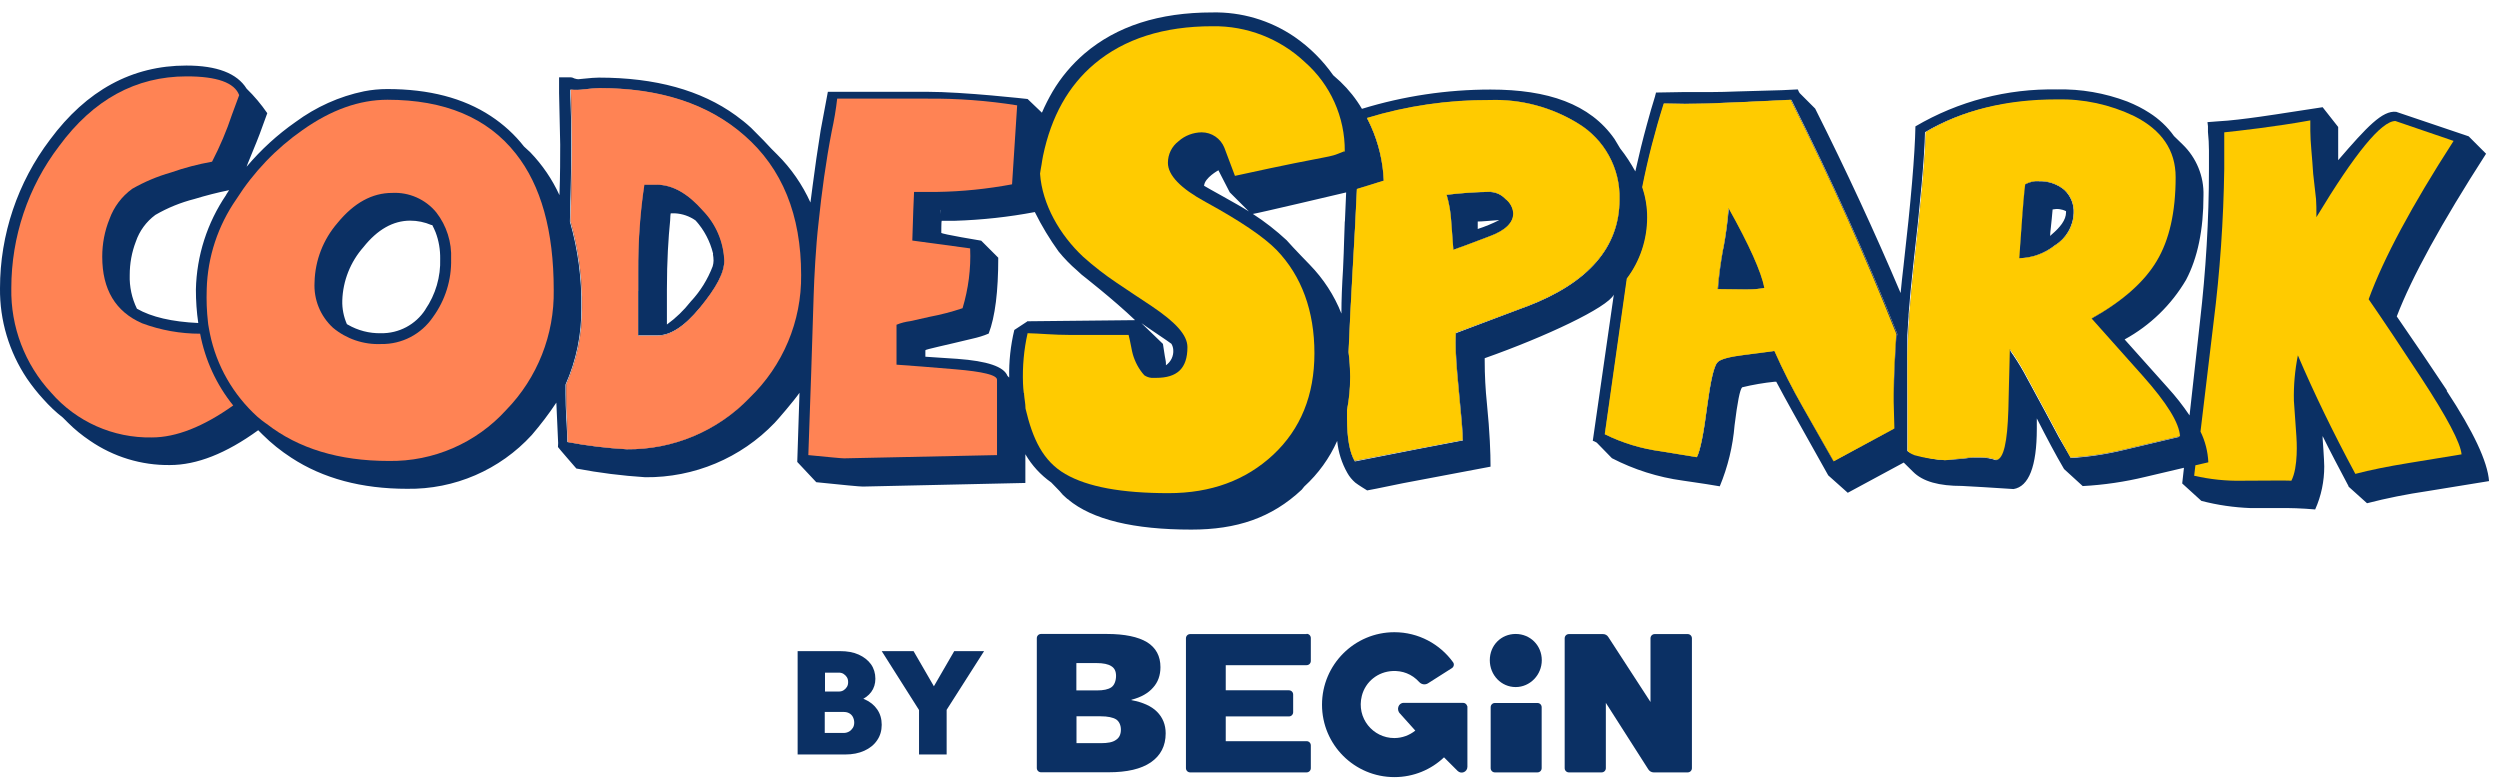 <?xml version="1.0" encoding="UTF-8"?> <svg xmlns="http://www.w3.org/2000/svg" xmlns:xlink="http://www.w3.org/1999/xlink" id="Layer_1" viewBox="0 0 201 63"><defs><style>.cls-1{clip-path:url(#clippath);}.cls-2{fill:none;}.cls-2,.cls-3,.cls-4,.cls-5,.cls-6{stroke-width:0px;}.cls-3{fill:#ffcb00;}.cls-4{fill:#ff8354;}.cls-5{fill:#21375b;}.cls-6{fill:#0b3064;}</style><clipPath id="clippath"><rect class="cls-2" x="0" width="201" height="63"></rect></clipPath></defs><g class="cls-1"><path class="cls-5" d="M44.95,36.25l-.04-.05.04.05Z"></path><path class="cls-5" d="M85.44,39.74c.07.06.14.13.21.18l-.2-.18h-.01Z"></path><path class="cls-6" d="M196.74,31.4c-1.22-1.84-2.57-3.83-4.04-5.96,1.2-3.14,3.59-7.5,7.18-13.08l-1.4-1.4-5.83-1.97c-1.11-.12-2.35,1.21-4.66,3.89v-2.67l-1.25-1.59-3.07.47s-3.58.58-5.28.66l-.91.07.04.32v.47c.05.49.08.99.08,1.49v1.48c0,4.1-.25,8.19-.72,12.26l-.84,7.56c-.53-.79-1.12-1.54-1.76-2.24l-3.46-3.87c2.05-1.12,3.76-2.78,4.94-4.79.93-1.76,1.4-4.02,1.4-6.77.05-1.55-.57-3.05-1.68-4.12l-.69-.67c-.53-.75-1.21-1.38-1.98-1.87-.26-.17-.54-.33-.83-.48-.29-.15-.63-.3-.95-.43-1.8-.68-3.72-1.02-5.64-.97-4-.08-7.94.94-11.39,2.97-.04,2.27-.36,6.02-.96,11.25-.09.73-.16,1.44-.23,2.15-2.07-4.88-4.36-9.83-6.87-14.83l-1.25-1.25c-.06-.09-.11-.19-.14-.29h-.06l-1.23.06-3.54.1c-1.61.07-2.84.05-3.69.05h-.58l-2.31.04c0,.06-.04.17-.06.23v.03c-.23.74-.46,1.52-.67,2.31-.33,1.2-.64,2.46-.93,3.77-.36-.65-.76-1.27-1.22-1.85l-.45-.75c-1.97-2.83-5.37-3.98-9.97-3.98-3.5,0-6.99.52-10.34,1.55-.47-.8-1.06-1.54-1.73-2.18l-.58-.52c-.85-1.21-1.91-2.26-3.13-3.1-1.96-1.33-4.26-2-6.6-1.95-4.26,0-7.68,1.1-10.27,3.31-1.01.87-1.88,1.9-2.56,3.05-.32.55-.61,1.12-.86,1.7l-1.15-1.1s-5.12-.58-8.11-.58h-7.95l-.58,3.1c-.25,1.57-.46,3.03-.64,4.42-.06.47-.12.93-.18,1.38-.65-1.43-1.55-2.74-2.67-3.85l-.47-.47c-.27-.31-.82-.87-1.63-1.68-.39-.36-.8-.69-1.23-1-2.8-2.03-6.47-3.04-11.01-3.04-.27,0-.69.03-1.25.09l-.4.04c-.09,0-.18-.02-.27-.05-.07,0-.18-.1-.32-.1h-.96v1.26l.09,4.13c0,1.08,0,2.46-.06,4.08.14.31.14.32,0,0-.58-1.27-1.37-2.43-2.34-3.44l-.51-.47c-.75-.96-1.65-1.78-2.67-2.45-2.2-1.45-4.97-2.17-8.32-2.17-.63,0-1.26.06-1.87.18-1.99.41-3.87,1.26-5.51,2.47-1.46,1.02-2.77,2.22-3.92,3.58-.09.12.85-2.08,1.04-2.62l.61-1.67c-.49-.71-1.04-1.37-1.66-1.97-.77-1.24-2.39-1.86-4.85-1.86-4.36,0-8.02,1.99-10.96,5.96C1.42,14.66,0,18.86,0,23.17c-.03,2.59.73,5.12,2.17,7.27.4.58.83,1.13,1.31,1.65.48.54,1,1.04,1.57,1.48l.41.41c.54.54,1.13,1.02,1.77,1.45,1.89,1.3,4.13,1.99,6.43,1.96,2.16,0,4.52-.93,7.1-2.8l.35.35c.7.7,1.48,1.32,2.31,1.86,2.55,1.67,5.66,2.5,9.31,2.5,3.81.06,7.46-1.52,10.03-4.33.71-.83,1.37-1.69,1.97-2.6l.13,2.92c.02.22.02.44,0,.65,0,.03,1.48,1.73,1.48,1.73,1.83.35,3.68.58,5.54.7,3.92.04,7.69-1.54,10.4-4.37.2-.2,1.57-1.79,2-2.42l-.18,5.56,1.53,1.63c2.23.23,3.49.35,3.74.35l13.07-.29v-2.31c.52.9,1.23,1.67,2.08,2.27l.67.69.25.29c.09.09.18.17.27.25l-.09-.08.17.15.09.07-.05-.05.17.13-.12-.08c1.95,1.62,5.26,2.42,9.91,2.42,3.63,0,6.44-.93,8.87-3.21l.2-.25c1.13-1.03,2.03-2.28,2.65-3.67.09.91.37,1.79.82,2.58.16.29.38.55.63.77.22.18.96.63.96.63,0,0,1-.18,2.88-.58l7.04-1.33c0-1.08-.06-2.77-.29-5.06-.12-1.15-.18-2.31-.18-3.46v-.2c4.9-1.73,9.87-4.07,10.38-5.11l-1.69,11.75c.07.02.14.05.21.09l.11.06,1.19,1.22.03.03c1.78.92,3.71,1.53,5.69,1.8l1.15.17c.41.06,1.02.15,1.83.29.65-1.57,1.05-3.22,1.19-4.91.23-1.86.43-2.88.61-3.05.86-.21,1.74-.36,2.62-.45h.12c.41.77.85,1.58,1.33,2.44l2.85,5.09,1.57,1.4,4.5-2.43.74.73c.8.81,2.11,1.15,3.95,1.15,0,0,3.12.17,4.14.25,1.22-.2,1.87-1.81,1.87-4.85v-.86.03c.81,1.59,1.53,2.95,2.19,4.07l1.5,1.37c1.7-.09,3.39-.34,5.04-.74l3.1-.73-.14,1.26,1.54,1.4c1.3.34,2.63.53,3.97.58h2.11c1.02-.02,2.05.02,3.07.11.49-1.09.73-2.27.73-3.46,0-.47-.13-2.26-.13-2.26v-.21.03c.27.55.6,1.21,1,1.97l1.08,2.05v.04l1.49,1.34c1.59-.41,3.2-.73,4.83-.97l4.98-.81c-.12-1.57-1.26-3.99-3.41-7.26l.03-.02ZM18.19,15.66c-1.53,2.25-2.38,4.89-2.44,7.62,0,.9.06,1.8.19,2.69-2.12-.1-3.76-.48-4.93-1.15-.41-.84-.61-1.77-.58-2.71,0-.92.16-1.82.49-2.68.29-.86.84-1.61,1.57-2.15.98-.57,2.04-1,3.14-1.28.92-.28,1.85-.52,2.79-.71-.07.12-.16.25-.24.37h0ZM34.2,24.89c-.78,1.21-2.14,1.93-3.58,1.9-.93.02-1.85-.22-2.66-.69l-.07-.04c-.26-.6-.39-1.25-.37-1.9.05-1.58.65-3.1,1.7-4.29,1.13-1.42,2.39-2.13,3.76-2.13.59,0,1.16.12,1.7.35h.07c.1.19.19.38.27.58.26.68.38,1.4.37,2.13.05,1.45-.37,2.88-1.19,4.08v.02h0ZM60.26,31.98c-2.58,2.68-6.15,4.18-9.87,4.14-1.6-.09-3.19-.28-4.77-.58,0-.19-.03-.83-.09-1.92-.04-.74-.06-1.37-.06-1.89v-.81c.86-1.93,1.29-4.03,1.27-6.14.04-2.36-.27-4.71-.92-6.97.07-2.58.11-4.66.11-6.18s-.03-3.02-.09-4.42c.38.04.77.03,1.15-.03.6-.06.98-.09,1.15-.09,4.88,0,8.77,1.27,11.65,3.81,3.04,2.65,4.56,6.39,4.56,11.22.04,3.71-1.45,7.28-4.12,9.85h.03ZM75.66,17.15c0-.44-.03-.29-.04.06,0-.36.01-.52.04-.05h0ZM81.46,30.71v-.13.14h0ZM82.61,25.81l-.04.05-1.02.67c-.3,1.25-.44,2.54-.41,3.83l-.14-.14c-.29-.74-1.6-1.19-4.04-1.37-.8-.06-1.98-.12-2.56-.17v-.52c0-.07,1.57-.39,3.78-.93.45-.1.89-.23,1.31-.41.52-1.36.77-3.39.77-6.1l-1.37-1.37s-3.21-.53-3.21-.63c0,0,0-.97.03-.97h1.1c2.15-.07,4.28-.3,6.39-.7.55,1.11,1.19,2.17,1.91,3.17.45.55.94,1.06,1.48,1.52l.37.34s2.58,2.01,4.3,3.66l-8.67.09.02-.02ZM93.74,29.35v-.15c0-.14-.05-.34-.09-.58l-.15-.97-1.73-1.67c.33.25,2.31,1.56,2.41,1.66.09.15.14.32.15.49.04.49-.19.96-.59,1.24v-.02ZM96.81,14.92c.05-.63,1.15-1.23,1.15-1.23l.22.43.69,1.34,1.15,1.15.39.39c-.87-.56-3.45-1.95-3.63-2.08h.03ZM108.12,17.8c-.04.7-.05,1.98-.14,3.84-.08,1.27-.13,2.45-.13,3.57-.58-1.47-1.45-2.8-2.55-3.93,0,0-1.29-1.32-1.86-1.97-.84-.78-1.75-1.49-2.71-2.11.18,0,7.5-1.73,7.5-1.73l-.1,2.34h0ZM122.77,24.63l-5.7,2.15c-.02.23-.03.49-.03.78,0,.82.08,2,.23,3.55.23,2.31.35,3.74.35,4.3l-3.66.7-5.03.99c-.42-.73-.62-1.87-.62-3.43v-.7c.17-.88.26-1.78.25-2.68,0-.66-.05-1.32-.13-1.97.08-1.91.18-4.11.33-6.62.15-2.51.25-4.64.34-6.49l2.16-.67c-.06-1.51-.41-3-1.03-4.38-.1-.23-.21-.44-.32-.66,3.21-.98,6.55-1.47,9.9-1.45,2.48-.08,4.92.57,7.03,1.86,2.15,1.28,3.44,3.63,3.37,6.13,0,3.84-2.49,6.71-7.47,8.61h.02v-.02ZM152.54,26.98l-.06-.13c-.11,1.73-.21,3.36-.21,4.89v2.72l-4.86,2.62-2.48-4.39c-.83-1.45-1.59-2.95-2.26-4.48-.08,0-.89.13-2.44.32-1.24.15-1.95.36-2.15.61-.27.29-.54,1.45-.81,3.46-.29,2.27-.57,3.65-.84,4.15l-2.88-.47c-1.57-.21-3.09-.67-4.51-1.37l1.79-12.51c1.07-1.42,1.65-3.15,1.64-4.93,0-.82-.14-1.64-.4-2.42.45-2.27,1.03-4.52,1.73-6.73l1.66.03c.45,0,1.06,0,1.83-.03l2.47-.09,4.27-.2c3.25,6.47,6.09,12.74,8.51,18.81v.13h0ZM166.48,36.79l-.95-1.64c-.48-.91-1.42-2.66-2.82-5.23-.35-.62-.73-1.22-1.15-1.8-.02.85-.06,2.48-.12,4.88-.08,2.64-.4,3.92-.96,4-.4-.14-.83-.21-1.25-.21h-.58c-.25,0-.63.09-1.15.12s-.88.08-1.15.08c-1,0-3-.58-3-.75v-9.3c.03-.5.06-1.01.1-1.53v-.13c.1-1.22.21-2.49.36-3.81.6-5.25.92-8.86.96-10.84,2.89-1.72,6.4-2.58,10.52-2.58,2.15-.05,4.28.41,6.22,1.34,2.23,1.12,3.34,2.76,3.34,4.91,0,2.81-.51,5.06-1.52,6.74-1.02,1.68-2.76,3.22-5.24,4.62l4.12,4.62c1.92,2.17,2.92,3.79,2.99,4.85l-4.39,1.04c-1.43.35-2.89.57-4.36.66h.03v-.04Z"></path><path class="cls-5" d="M126.85,9.9c-2.11-1.29-4.56-1.94-7.03-1.86-3.36-.02-6.69.46-9.91,1.44.11.22.22.43.32.66.62,1.38.97,2.87,1.03,4.38l-2.16.67c-.08,1.84-.19,4.01-.34,6.49-.14,2.51-.25,4.71-.33,6.62.08.65.12,1.31.13,1.97,0,.9-.08,1.8-.25,2.68v.7c0,1.57.2,2.7.61,3.4l5.03-.99,3.66-.7c0-.54-.12-1.98-.35-4.3-.15-1.54-.23-2.72-.23-3.55,0-.29,0-.55.03-.78l5.69-2.12c4.98-1.9,7.47-4.77,7.47-8.6.06-2.5-1.23-4.84-3.37-6.12h0ZM119.74,19c-1.68.64-2.64,1-2.88,1.07l-.17-2.27c-.04-.73-.17-1.45-.37-2.15,1.18-.14,2.37-.22,3.55-.23.45.04.87.24,1.18.58.37.28.6.7.63,1.15,0,.75-.64,1.36-1.94,1.85Z"></path><path class="cls-5" d="M172.28,30.25l-4.12-4.62c2.48-1.38,4.23-2.92,5.24-4.62,1.02-1.7,1.52-3.95,1.52-6.74,0-2.15-1.11-3.79-3.34-4.91-1.94-.93-4.07-1.39-6.22-1.34-4.11,0-7.62.87-10.52,2.61-.04,1.98-.36,5.59-.96,10.84-.14,1.32-.26,2.59-.36,3.81v.13c-.04.52-.08,1.03-.1,1.53v9.27c0,.16,2,.75,3,.75.25,0,.63-.05,1.15-.08.52-.03.88-.12,1.15-.12h.58c.43,0,.85.07,1.25.21.58-.07.88-1.36.96-4,.06-2.4.1-4.03.12-4.88.42.58.81,1.18,1.15,1.8,1.4,2.58,2.34,4.32,2.82,5.23l.9,1.66c1.49-.08,2.97-.31,4.42-.67l4.39-1.04c-.08-1.07-1.1-2.68-3.03-4.83h0ZM165.25,19.71c-.82.66-1.83,1.02-2.88,1.04.21-3,.38-4.98.5-5.93.33-.19.72-.28,1.1-.26.73-.02,1.45.22,2.01.69.54.48.82,1.17.78,1.89-.04,1.06-.61,2.02-1.51,2.57Z"></path><path class="cls-5" d="M59.84,10.9c-2.89-2.54-6.77-3.81-11.65-3.81-.17,0-.56.03-1.15.09-.38.06-.77.07-1.15.03.06,1.4.09,2.87.09,4.42s-.04,3.6-.11,6.18c.65,2.27.96,4.62.92,6.97.02,2.12-.42,4.21-1.27,6.14v.81c0,.52.02,1.15.06,1.89.06,1.08.09,1.72.09,1.92,1.57.3,3.17.49,4.77.58,3.71.04,7.27-1.46,9.85-4.14,2.68-2.58,4.18-6.15,4.14-9.87,0-4.82-1.52-8.56-4.56-11.21h-.03ZM56.29,24.75c-1.3,1.59-2.44,2.25-3.42,2.25h-1.56v-5.17c0-2.33.15-4.67.5-6.97h.99c1.3,0,2.53.72,3.7,2.04,1.05,1.09,1.67,2.53,1.73,4.04,0,.97-.63,2.2-1.94,3.78v.03Z"></path><path class="cls-6" d="M52.78,14.85h-.99c-.34,2.31-.5,4.64-.48,6.97v5.14h1.58c.97,0,2.11-.66,3.42-2.25,1.3-1.59,1.93-2.81,1.93-3.8-.06-1.51-.68-2.95-1.73-4.04-1.19-1.31-2.42-2.02-3.72-2.02h-.01ZM53.62,23.2v-.17.18h0ZM57.32,20.43c.03.18.05.35.05.53,0,.15-.03.3-.07.45-.4,1.05-1,2.02-1.77,2.84-.55.7-1.19,1.32-1.91,1.84v-2.82c0-2.31.12-4.14.26-5.54,0-.16.03-.58.05-.58h.32c.61.03,1.19.23,1.68.58.68.75,1.16,1.67,1.4,2.65v.05h0Z"></path><path class="cls-5" d="M144,8.04l-4.27.2-2.45.08c-.77.02-1.38.03-1.83.03l-1.67-.03c-.7,2.21-1.28,4.46-1.73,6.73.27.78.4,1.6.4,2.42,0,1.78-.57,3.51-1.64,4.93l-1.79,12.51c1.42.7,2.94,1.16,4.51,1.37l2.88.47c.27-.5.55-1.89.84-4.15.27-2.02.54-3.17.81-3.46.19-.25.91-.45,2.15-.61,1.55-.19,2.36-.3,2.44-.32.68,1.53,1.43,3.02,2.26,4.48l2.48,4.39,4.89-2.61v-2.72c0-1.52.1-3.16.21-4.89l.06.13v-.13c-2.44-6.08-5.28-12.35-8.54-18.81h0ZM140.54,23.27l-2.41-.03c.08-1.09.22-2.18.42-3.25.2-1.08.34-2.16.42-3.25,1.67,2.98,2.63,5.12,2.88,6.42-.43.08-.87.12-1.31.12h0Z"></path><path class="cls-6" d="M138.55,19.99c-.2,1.08-.34,2.16-.42,3.25l2.41.03c.45,0,.9-.03,1.34-.12-.27-1.3-1.23-3.44-2.88-6.42-.09,1.09-.24,2.18-.44,3.25h0Z"></path><path class="cls-6" d="M119.86,15.43c-1.19,0-2.37.09-3.55.23.21.7.33,1.42.37,2.15l.17,2.27c.25-.08,1.21-.43,2.88-1.07,1.3-.48,1.96-1.11,1.96-1.86-.04-.46-.27-.88-.63-1.15-.32-.33-.74-.53-1.2-.56h0ZM118.81,18.42v-.61c.37,0,.91-.06,1.62-.11h.1c-.55.28-1.13.52-1.72.71h0Z"></path><path class="cls-6" d="M163.93,14.57c-.38-.03-.77.07-1.1.26-.12.95-.28,2.93-.5,5.93,1.05-.02,2.06-.39,2.88-1.04.9-.55,1.47-1.52,1.51-2.58.04-.71-.24-1.4-.76-1.88-.57-.47-1.3-.71-2.04-.68h0ZM166.11,17.07c0,.62-.48,1.21-1.15,1.78l-.13.12c0-.18.03-.42.06-.69.03-.27.12-1.15.14-1.44.37-.08.75-.03,1.08.14v.09Z"></path><path class="cls-4" d="M12.21,35.17c1.95,0,4.13-.86,6.54-2.57-1.35-1.67-2.26-3.66-2.66-5.77-1.59,0-3.17-.28-4.67-.84-2.13-.93-3.2-2.71-3.2-5.35,0-1.04.19-2.06.58-3.02.35-.98.99-1.83,1.83-2.44.98-.56,2.02-1,3.11-1.31,1.08-.38,2.19-.67,3.31-.87.63-1.22,1.17-2.48,1.6-3.78l.58-1.57c-.38-1.01-1.79-1.51-4.22-1.51-4.09,0-7.51,1.87-10.26,5.61-2.5,3.28-3.84,7.3-3.84,11.42-.06,3.11,1.09,6.12,3.2,8.4,2.03,2.34,5,3.66,8.1,3.6Z"></path><path class="cls-4" d="M45.63,35.54c1.57.3,3.17.49,4.77.58,3.72.04,7.29-1.46,9.87-4.14,2.68-2.58,4.18-6.15,4.14-9.87,0-4.83-1.52-8.57-4.56-11.22-2.89-2.54-6.77-3.81-11.65-3.81-.17,0-.56.03-1.15.09-.38.06-.77.07-1.15.03.06,1.4.09,2.87.09,4.42s-.04,3.6-.11,6.18c.65,2.27.96,4.62.92,6.97.02,2.12-.42,4.21-1.27,6.14v.81c0,.52.02,1.15.06,1.89.04,1.09.06,1.73.06,1.93h-.02ZM51.31,23.39v-1.57c0-2.33.15-4.67.5-6.97h.99c1.3,0,2.53.75,3.7,2.08,1.06,1.09,1.67,2.52,1.73,4.04,0,.99-.65,2.16-1.96,3.76-1.31,1.6-2.44,2.27-3.42,2.27h-1.55v-3.6h0Z"></path><path class="cls-4" d="M80.16,36.59v-6.06c0-.37-1.1-.65-3.37-.84-2.11-.17-3.55-.3-4.71-.37v-3.21c.36-.15.73-.24,1.11-.29l1.56-.35c.9-.17,1.78-.4,2.64-.69.47-1.56.68-3.18.61-4.81l-4.65-.63c.06-1.78.1-3.33.14-3.91h1.86c2.02-.03,4.03-.24,6.02-.61l.41-6.35c-2.38-.38-4.79-.56-7.21-.54h-7.26c-.1.88-.25,1.76-.44,2.63-.47,2.43-.81,4.93-1.06,7.36-.22,1.9-.35,4.46-.39,5.77l-.2,6.3-.23,6.6c1.73.17,2.66.26,2.88.26l12.28-.26h.01ZM66.89,23.56v-.05.05Z"></path><path class="cls-4" d="M16.62,23.27c-.03.88,0,1.75.1,2.62,0,.13.13.8.16.95.53,2.57,1.87,4.9,3.81,6.66.21.19.44.36.66.52l.09.06c2.54,1.98,5.82,2.98,9.81,2.98,3.59.06,7.04-1.44,9.45-4.1,2.51-2.58,3.88-6.05,3.82-9.65,0-4.75-1.02-8.4-3.05-10.96-2.27-2.88-5.71-4.33-10.32-4.33-2.25,0-4.53.81-6.83,2.44-2.12,1.48-3.93,3.37-5.32,5.56-1.48,2.13-2.31,4.64-2.38,7.23v.02ZM27.14,17.92c1.32-1.61,2.78-2.41,4.39-2.41,1.36-.07,2.68.51,3.55,1.57.83,1.07,1.25,2.4,1.19,3.75.04,1.67-.47,3.3-1.45,4.65-.94,1.39-2.51,2.21-4.18,2.18-1.41.06-2.79-.41-3.87-1.31-1.02-.94-1.56-2.28-1.48-3.66.04-1.76.7-3.44,1.85-4.77Z"></path><path class="cls-3" d="M129.03,34.92c1.42.7,2.94,1.16,4.51,1.37l2.88.47c.27-.5.55-1.89.84-4.15.27-2.02.54-3.17.81-3.46.19-.25.91-.45,2.15-.61,1.54-.19,2.35-.3,2.44-.32.68,1.53,1.44,3.02,2.27,4.48l2.5,4.39,4.88-2.64-.06-2.15v-.58c0-1.52.1-3.16.21-4.89-2.42-6.08-5.23-12.35-8.49-18.81l-4.26.2-2.45.1c-.77,0-1.38.03-1.83.03l-1.67-.03c-.7,2.21-1.28,4.46-1.73,6.73.27.78.4,1.6.4,2.42,0,1.78-.57,3.51-1.64,4.93l-1.77,12.51h0ZM138.55,19.98c.2-1.08.34-2.16.42-3.25,1.67,2.98,2.63,5.12,2.88,6.42-.44.08-.89.12-1.34.12l-2.41-.03c.09-1.09.24-2.18.44-3.25h.01Z"></path><path class="cls-3" d="M184.22,38.66c.58-1.09.43-3.31.41-3.58l-.2-2.85c-.03-1.23.08-2.46.32-3.66,1.28,3,2.82,6.18,4.62,9.53,1.18-.31,2.61-.6,4.27-.87l4.27-.7c-.08-.91-1.16-2.97-3.25-6.16-1.61-2.46-3.01-4.56-4.22-6.31,1.2-3.29,3.48-7.54,6.83-12.73l-4.68-1.6c-1.12,0-3.24,2.58-6.35,7.73,0-.62,0-1.1-.03-1.45l-.23-2.04c-.08-1.36-.23-2.52-.23-3.46v-.83c-2.88.52-5.77.84-6.92.96v2.94c-.06,4.13-.34,8.25-.86,12.35l-1.05,8.77c.38.77.59,1.61.63,2.47l-1.04.24-.1.84c1.27.29,2.57.43,3.87.4,2.52-.02,3.83-.02,3.93,0h0Z"></path><path class="cls-3" d="M113.94,36.08l3.66-.7c0-.54-.12-1.98-.35-4.3-.15-1.54-.23-2.72-.23-3.55,0-.29,0-.55.03-.78l5.69-2.12c4.98-1.9,7.47-4.77,7.47-8.6.07-2.5-1.22-4.85-3.37-6.13-2.11-1.29-4.56-1.94-7.03-1.86-3.36-.02-6.7.46-9.91,1.44.11.22.22.43.32.66.62,1.38.97,2.87,1.03,4.38l-2.16.67c-.08,1.84-.19,4.01-.34,6.49-.14,2.51-.25,4.71-.33,6.62.08.65.12,1.31.13,1.97,0,.9-.08,1.8-.25,2.68v.7c0,1.57.2,2.7.61,3.4l5.03-.97ZM119.85,15.42c.45.04.87.24,1.18.58.37.28.6.7.63,1.15,0,.77-.64,1.39-1.93,1.86-1.68.64-2.64,1-2.88,1.07l-.17-2.27c-.04-.73-.17-1.45-.37-2.15,1.18-.14,2.36-.22,3.55-.24h-.01Z"></path><path class="cls-3" d="M153.38,28.98c-.04,1.15,0,2.27,0,3.31v3.92c0,.15.29.28.55.39.8.22,1.62.35,2.45.4.25,0,.63-.09,1.15-.12.52-.03.88-.12,1.15-.12h.58c.43,0,.85.07,1.25.21.58-.07.88-1.4.96-4.04.06-2.4.1-4.04.12-4.86.42.58.81,1.18,1.15,1.81,1.4,2.58,2.34,4.32,2.82,5.24l.9,1.66c1.49-.08,2.97-.31,4.42-.67l4.39-1.04c-.06-1.07-1.06-2.68-2.99-4.85l-4.12-4.62c2.48-1.38,4.23-2.92,5.24-4.62,1.02-1.7,1.52-3.95,1.52-6.74,0-2.15-1.11-3.79-3.34-4.91-1.94-.93-4.07-1.39-6.22-1.34-4.12,0-7.62.89-10.53,2.63-.04,1.98-.36,5.59-.96,10.84-.14,1.32-.26,2.59-.36,3.81v.18c-.09,1.21-.13,2.36-.17,3.46l.03.06h.01ZM162.82,14.82c.33-.19.72-.28,1.1-.26.74-.03,1.47.22,2.04.69.54.48.82,1.17.78,1.89-.04,1.06-.61,2.03-1.51,2.58-.82.66-1.83,1.02-2.88,1.04.2-3.01.35-4.99.47-5.94Z"></path><path class="cls-3" d="M85.44,39.7l-.25-.25.18.18.08.07h-.01Z"></path><path class="cls-3" d="M82.33,31.65c.03.42.12.81.12,1.19.58,2.47,1.41,4.23,3.2,5.27s4.54,1.54,8.3,1.54c3.41,0,6.21-1.03,8.42-3.09,2.2-2.06,3.31-4.78,3.31-8.16s-1.02-6.21-3.05-8.31c-1.03-1.05-2.92-2.33-5.68-3.84-2.03-1.1-3.05-2.16-3.05-3.16,0-.68.31-1.32.85-1.73.51-.46,1.18-.71,1.86-.72.81,0,1.53.49,1.83,1.24l.85,2.26c8.61-1.89,7.19-1.33,8.75-1.96v-.06s.06.02.08.04c.02-2.74-1.15-5.36-3.21-7.17-2.01-1.89-4.67-2.92-7.42-2.88-3.93,0-7.1,1.01-9.5,3.03-2.09,1.76-3.47,4.22-4.13,7.39-.05.23-.08.47-.12.71s-.09.47-.12.72c.17,2.48,1.6,4.94,3.46,6.68.85.76,1.75,1.46,2.69,2.09.93.63,1.87,1.25,2.82,1.88,1.9,1.28,2.88,2.31,2.88,3.3,0,1.73-.84,2.47-2.52,2.47h-.37c-.21-.02-.4-.09-.58-.21-.43-.48-.74-1.06-.92-1.68-.08-.25-.19-.99-.34-1.56h-4.66c-1.36,0-2.51-.12-3.46-.14-.3,1.32-.42,2.68-.37,4.04,0,.27.04.5.06.76l.03.04v.02Z"></path><path class="cls-3" d="M108.04,12.24l.08-.07-.08.03v.05h0Z"></path><path class="cls-3" d="M108.04,12.19l.08-.03s-.05-.04-.08-.04v.07Z"></path><path class="cls-6" d="M64.13,52.35h3.41c.58,0,1.08.09,1.5.28.42.19.75.45.99.78.23.33.35.72.35,1.16,0,.4-.11.76-.33,1.06s-.54.54-.95.7c-.41.17-.89.25-1.45.25l.3-.65c.6,0,1.12.1,1.56.29.44.19.78.47,1.02.82.24.35.36.76.36,1.23s-.12.89-.37,1.25c-.24.36-.59.64-1.03.84-.44.2-.95.3-1.54.3h-3.82v-8.31ZM67.43,55.6c.15,0,.28-.03.39-.1.11-.07.2-.16.27-.27s.1-.24.1-.39-.03-.28-.1-.39-.16-.2-.27-.27c-.11-.07-.24-.1-.39-.1h-1.1v1.52h1.1ZM67.83,58.93c.16,0,.3-.04.43-.11.13-.07.23-.18.31-.3.08-.13.11-.27.11-.43s-.04-.31-.11-.45c-.07-.13-.17-.23-.3-.3s-.28-.1-.45-.1h-1.51v1.69h1.52Z"></path><path class="cls-6" d="M76.04,57.18h-2.09l-3.06-4.83h2.56l2.58,4.46h-1.89l2.58-4.46h2.4l-3.08,4.83ZM73.89,60.66v-3.76h2.22v3.76h-2.22Z"></path><path class="cls-6" d="M90.97,56.29v-.03c.78-.2,1.35-.53,1.74-.98.39-.43.59-.98.59-1.64,0-.89-.36-1.56-1.08-2.01-.72-.43-1.79-.66-3.23-.66h-5.29c-.19,0-.34.15-.34.34v10.44c0,.19.15.34.34.34h5.43c1.48,0,2.61-.26,3.4-.8.79-.55,1.19-1.32,1.19-2.33,0-.7-.24-1.28-.7-1.74-.46-.46-1.15-.76-2.05-.93ZM86.55,53.31h1.59c.57,0,.97.09,1.21.25.25.15.38.4.38.78s-.13.75-.38.92c-.25.17-.63.25-1.16.25h-1.65v-2.19h.01ZM89.72,59.49c-.26.19-.66.26-1.21.26h-1.96v-2.16h1.94c.57,0,.99.09,1.25.25.25.17.38.48.38.82,0,.38-.13.66-.4.83Z"></path><path class="cls-6" d="M135.69,50.98h-2.65c-.19,0-.34.15-.34.34v5.12l-3.39-5.22c-.09-.15-.25-.24-.43-.24h-2.74c-.19,0-.34.15-.34.34v10.44c0,.19.15.34.34.34h2.63c.19,0,.34-.15.34-.34v-5.25l3.41,5.34c.09.15.26.25.43.25h2.74c.19,0,.34-.15.34-.34v-10.44c0-.19-.15-.34-.34-.34Z"></path><path class="cls-6" d="M105.05,50.98h-9.36c-.19,0-.34.15-.34.34v10.44c0,.19.15.34.34.34h9.36c.19,0,.34-.15.34-.34v-1.83c0-.19-.15-.34-.34-.34h-6.5v-1.99h5.08c.19,0,.34-.15.34-.34v-1.42c0-.19-.15-.34-.34-.34h-5.08v-2.02h6.5c.19,0,.34-.15.34-.34v-1.84c0-.19-.15-.34-.34-.34v.02Z"></path><path class="cls-6" d="M117.96,56.76c-.04-.14-.17-.25-.32-.25h-4.79c-.41,0-.61.54-.29.86l1.23,1.37c-.46.37-1.05.6-1.69.6-1.71,0-3.06-1.6-2.61-3.39.29-1.15,1.3-1.95,2.49-2,.76-.03,1.52.22,2.13.89.18.2.48.24.7.1,1.05-.66,1.24-.79,1.92-1.22.16-.1.21-.32.1-.47-1.05-1.46-2.78-2.42-4.72-2.42-3.21,0-5.82,2.61-5.82,5.83s2.61,5.82,5.82,5.82c1.54,0,2.95-.6,3.99-1.59l1.09,1.09c.29.29.79.09.79-.33v-4.82s0-.05-.01-.06h-.01Z"></path><path class="cls-6" d="M123.61,56.52h-3.42c-.19,0-.34.15-.34.34v4.9c0,.19.15.34.34.34h3.42c.19,0,.34-.15.34-.34v-4.9c0-.19-.15-.34-.34-.34Z"></path><path class="cls-6" d="M121.86,50.97c-1.16,0-2.08.9-2.08,2.11s.93,2.16,2.08,2.16,2.1-.97,2.1-2.16-.93-2.11-2.1-2.11Z"></path></g></svg> 